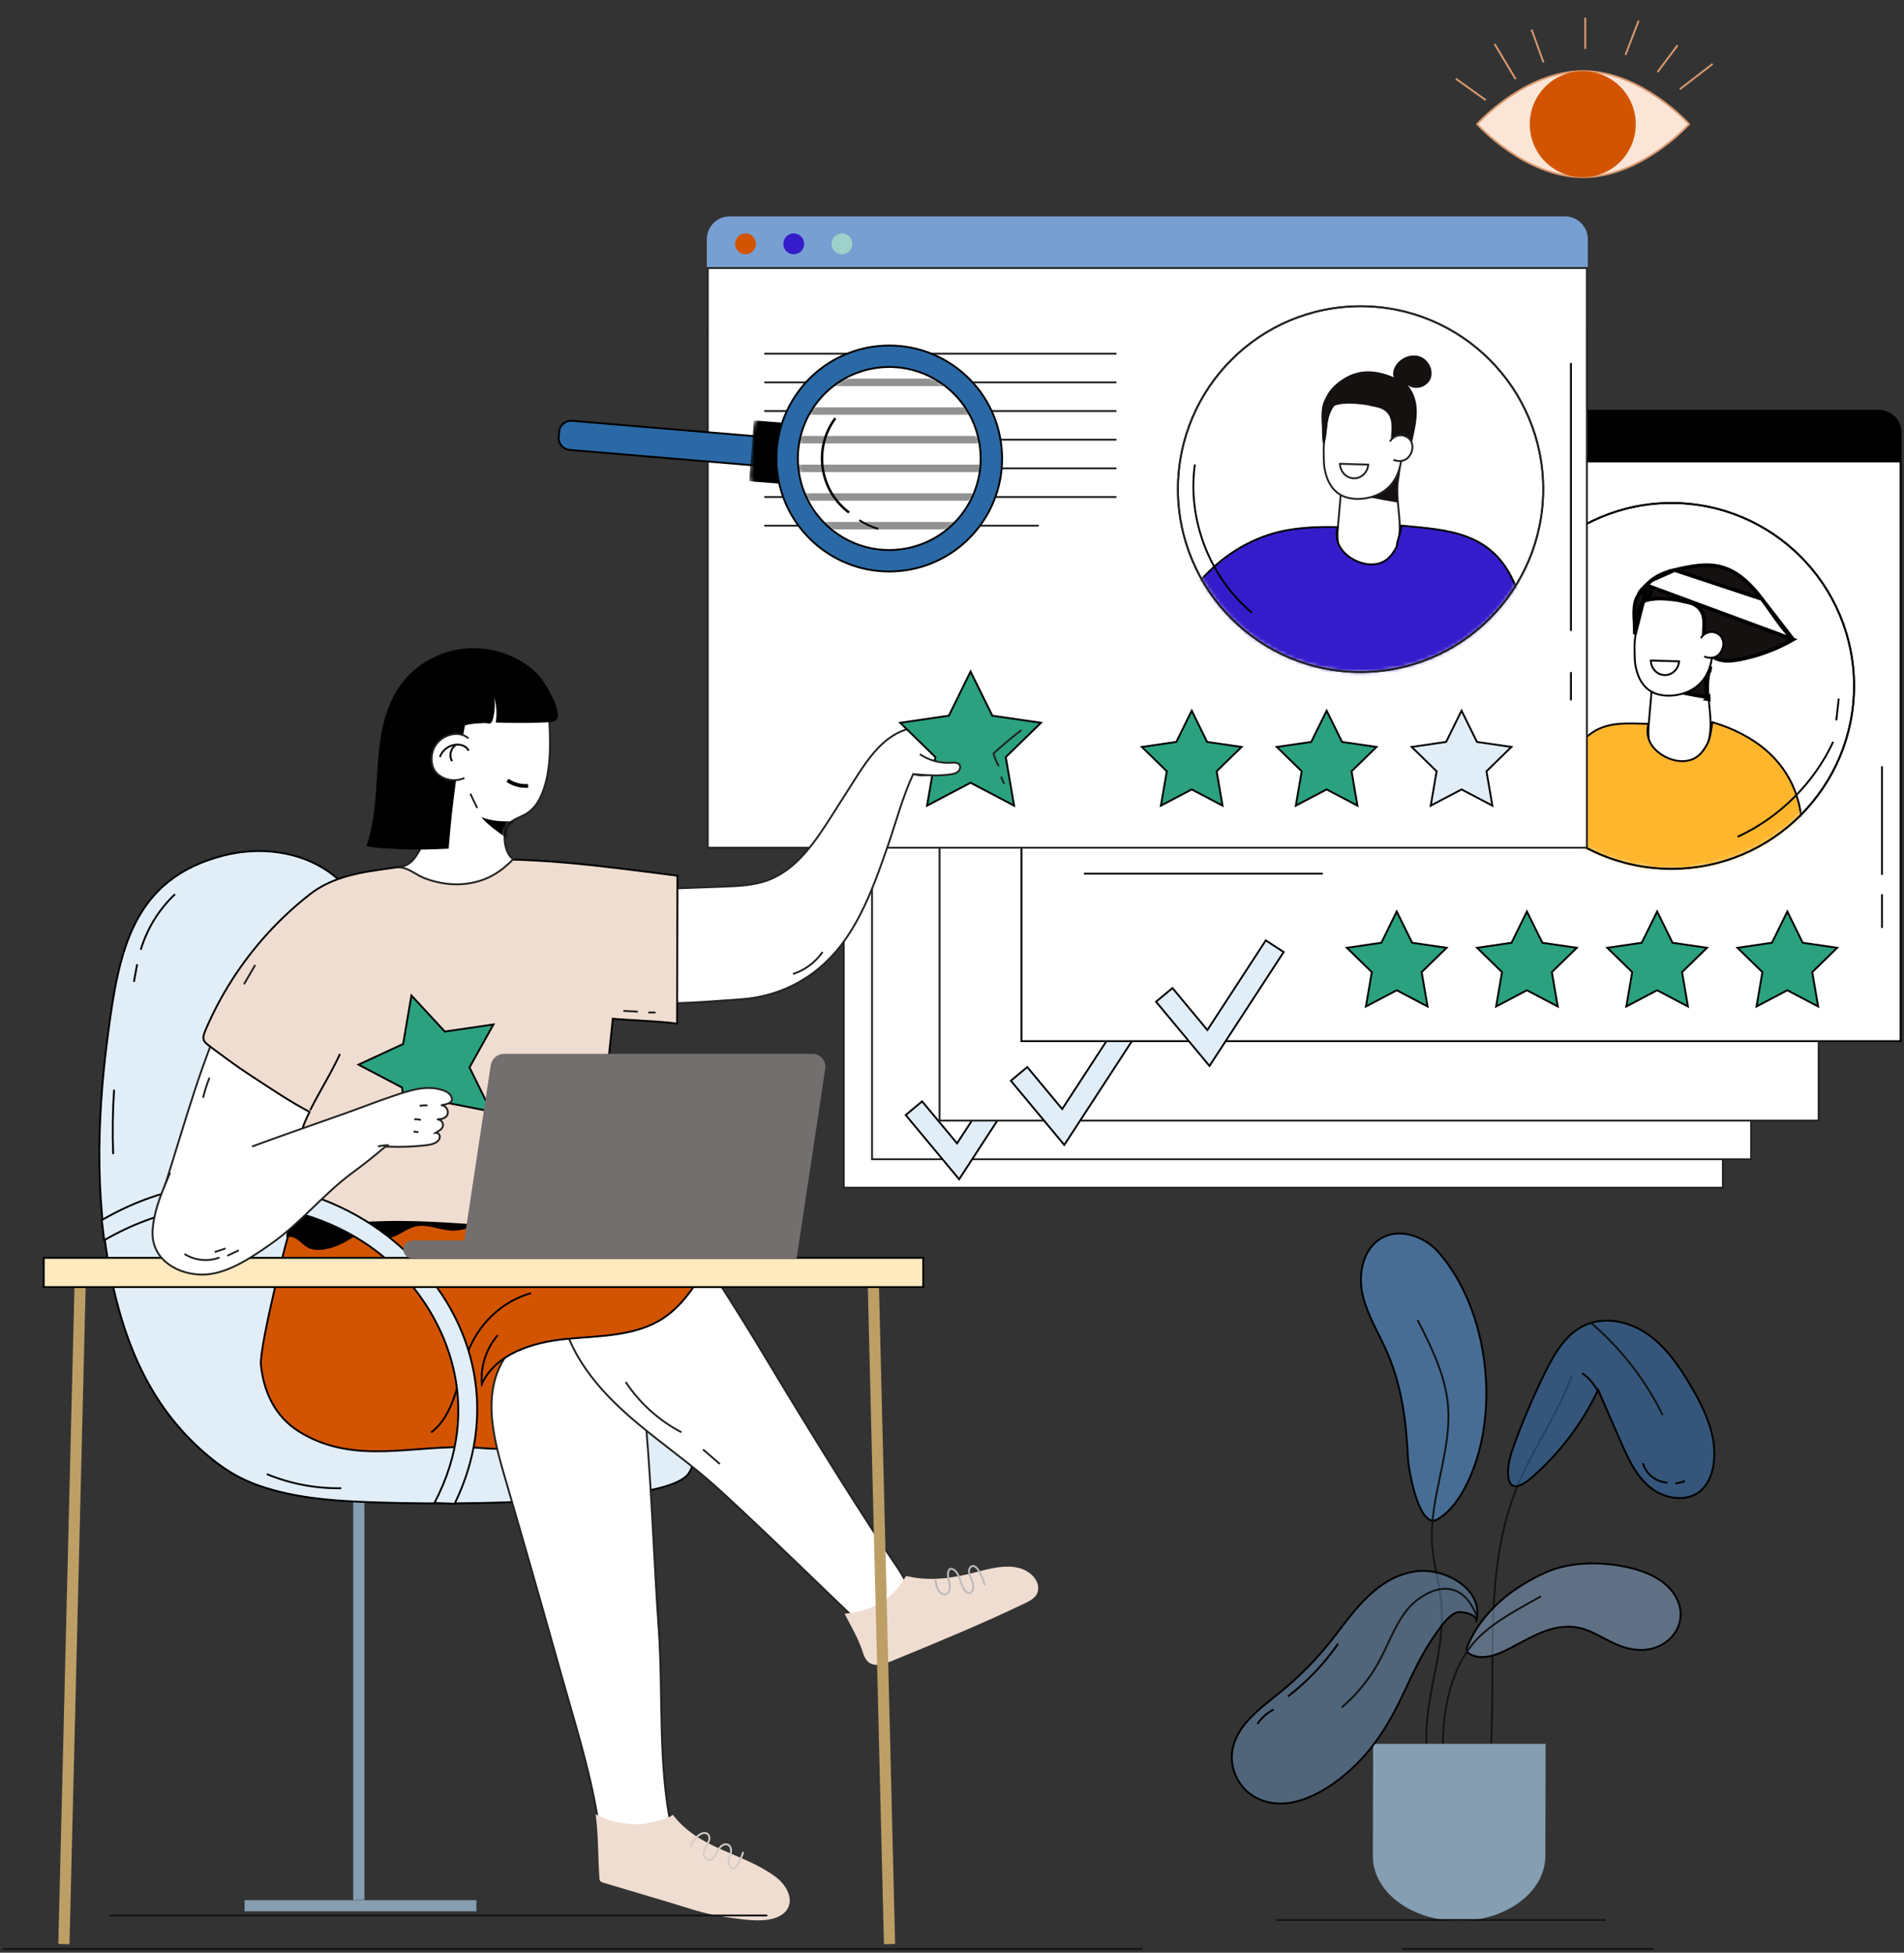 <svg width="511" height="524" viewBox="0 0 511 524" fill="none" xmlns="http://www.w3.org/2000/svg">
<rect x="0" y="0" width="511" height="524" fill="#333333" stroke="none"/>
<path d="M462.39 163.17H226.451V318.718H462.39V163.17Z" fill="white" stroke="#222221" stroke-width="0.5" stroke-miterlimit="10"/>
<path d="M469.976 155.53H234.037V311.077H469.976V155.53Z" fill="white" stroke="#222221" stroke-width="0.5" stroke-miterlimit="10"/>
<path d="M257.416 316.447L243.077 299.218L247.474 295.548L256.855 306.82L272.528 282.756L277.321 285.887L257.416 316.447Z" fill="#E2EEF7" stroke="black" stroke-width="0.5" stroke-miterlimit="10"/>
<path d="M488.095 145.163H252.156V300.71H488.095V145.163Z" fill="white" stroke="#222221" stroke-width="0.5" stroke-miterlimit="10"/>
<path d="M285.636 307.241L271.297 290.012L275.696 286.342L285.075 297.613L300.749 273.549L305.543 276.68L285.636 307.241Z" fill="#E2EEF7" stroke="black" stroke-width="0.5" stroke-miterlimit="10"/>
<path d="M504.24 144.582H279.992C276.764 144.582 274.147 141.962 274.147 138.73V116.085C274.147 112.853 276.764 110.233 279.992 110.233H504.24C507.468 110.233 510.086 112.853 510.086 116.085V138.73C510.086 141.962 507.468 144.582 504.24 144.582Z" fill="black" stroke="black" stroke-width="0.5" stroke-miterlimit="10"/>
<path d="M510.086 123.839H274.147V279.387H510.086V123.839Z" fill="white" stroke="black" stroke-width="0.5" stroke-miterlimit="10"/>
<path d="M448.581 233.139C475.652 233.139 497.598 211.165 497.598 184.059C497.598 156.953 475.652 134.979 448.581 134.979C421.509 134.979 399.564 156.953 399.564 184.059C399.564 211.165 421.509 233.139 448.581 233.139Z" fill="white" stroke="black" stroke-width="0.5" stroke-miterlimit="10"/>
<mask id="mask0_25_2444" style="mask-type:luminance" maskUnits="userSpaceOnUse" x="399" y="134" width="99" height="100">
<path d="M497.098 184.059C497.098 210.89 475.376 232.639 448.581 232.639C421.786 232.639 400.064 210.89 400.064 184.059C400.064 157.229 421.786 135.479 448.581 135.479C475.376 135.479 497.098 157.229 497.098 184.059Z" fill="white" stroke="white"/>
</mask>
<g mask="url(#mask0_25_2444)">
<path d="M458.804 180.509C458.755 180.852 458.702 181.196 458.646 181.538C457.784 186.843 459.829 192.383 458.774 197.871C458.027 201.759 454.717 209.492 449.949 209.998C448.735 210.127 447.518 208.515 446.849 207.694C444.637 204.975 442.859 201.773 442.478 198.287C442.295 196.6 442.441 194.897 442.587 193.206C442.798 190.774 443.008 188.342 443.219 185.911C443.318 184.769 443.418 183.624 443.655 182.503C444.085 180.481 444.981 178.541 446.353 176.995C449.188 173.802 453.326 173.546 457.332 173.471C457.785 173.462 458.266 173.473 458.647 173.719C459.381 174.191 459.386 175.245 459.305 176.115C459.17 177.591 459.013 179.056 458.804 180.509Z" fill="white" stroke="black" stroke-width="0.5" stroke-miterlimit="10"/>
<path d="M449.603 185.384L449.603 185.384C450.835 185.755 453.09 186.199 455.062 186.552C456.043 186.728 456.945 186.88 457.602 186.988C457.773 187.016 457.927 187.041 458.061 187.063C458.053 186.929 458.045 186.788 458.037 186.643C457.961 185.345 457.862 183.651 457.953 182.619C457.971 182.421 458.129 181.296 458.281 180.322M449.603 185.384L458.775 180.399M449.603 185.384C448.027 184.91 446.469 184.376 444.923 183.805L444.931 183.744L444.947 183.617L444.952 183.58L444.954 183.563L444.955 183.551L444.956 183.538C444.956 183.537 444.956 183.536 444.956 183.535M449.603 185.384L444.956 183.535M458.281 180.322L458.775 180.399M458.281 180.322C458.281 180.322 458.281 180.322 458.281 180.322L458.775 180.399M458.281 180.322C458.347 179.901 458.413 179.499 458.469 179.201C458.472 179.188 458.474 179.174 458.477 179.16M458.775 180.399C458.839 179.988 458.904 179.599 458.957 179.311C458.955 179.31 458.953 179.31 458.95 179.309M458.477 179.16C458.636 179.219 458.796 179.268 458.95 179.309M458.477 179.16C458.502 179.03 458.525 178.916 458.547 178.829C458.558 178.784 458.572 178.73 458.59 178.681C458.591 178.679 458.593 178.675 458.594 178.671L445.826 180.956C446.161 180.215 446.569 179.514 447.061 178.88L447.061 178.88C447.88 177.825 448.934 176.967 450.154 176.482L450.154 176.482C452.239 175.652 454.687 176.011 456.336 177.523L456.337 177.524C456.446 177.624 456.542 177.741 456.665 177.893L456.672 177.901C456.785 178.041 456.926 178.214 457.096 178.367L457.096 178.367C457.495 178.723 457.989 178.983 458.477 179.16ZM458.95 179.309L458.975 179.217C458.975 179.215 458.976 179.214 458.976 179.212C458.979 179.199 458.981 179.186 458.983 179.174L458.947 179.308C458.948 179.308 458.949 179.309 458.95 179.309ZM444.956 183.535C445.005 182.769 445.427 181.838 445.801 181.011C445.809 180.993 445.818 180.974 445.826 180.956L444.956 183.535ZM458.593 187.654C458.586 187.499 458.577 187.327 458.567 187.144L458.088 187.574C458.408 187.625 458.593 187.654 458.593 187.654Z" fill="#161111" stroke="black"/>
<path d="M443.358 159.455C444.867 159.6 446.365 159.865 447.833 160.247C449.147 160.588 450.24 161.259 451.585 161.558C453.825 162.056 457.316 162.622 458.894 164.273C460.629 166.09 460.535 168.766 460.295 171.126C460.068 173.375 459.702 175.61 459.201 177.815C458.386 181.4 456.323 184.202 452.882 185.664C450.536 186.661 447.74 186.994 445.247 186.39C441.499 185.483 439.465 182.352 438.832 177.97C438.718 177.183 438.689 174.615 438.677 173.821C438.641 171.468 439.189 168.97 439.446 166.621C439.684 164.47 439.931 162.276 440.824 160.304C440.941 160.047 441.075 159.785 441.3 159.614C441.645 159.351 442.119 159.359 442.551 159.389C442.819 159.407 443.088 159.429 443.358 159.455Z" fill="white" stroke="black" stroke-width="0.5" stroke-miterlimit="10"/>
<path d="M443.268 155.722L443.268 155.722C442.777 156.106 442.3 156.54 441.831 157.033L443.268 155.722ZM443.268 155.722C445.041 154.33 447.022 153.546 449.438 152.977L443.268 155.722ZM472.852 160.727L472.852 160.726C469.991 156.928 466.498 153.422 462.056 152.195C458.009 151.079 453.682 151.978 449.438 152.977L472.852 160.727ZM472.852 160.727C473.684 161.831 474.467 162.949 475.256 164.075C475.837 164.903 476.42 165.736 477.028 166.57C478.315 168.337 479.678 170.063 481.255 171.61M472.852 160.727L481.255 171.61M481.255 171.61C476.867 174.145 472.058 175.949 467.085 176.922L467.085 176.922C465.011 177.328 462.923 177.557 461.053 176.91L461.053 176.91C458.428 176.001 457.078 172.945 457.258 170.139L457.258 170.139C457.27 169.948 457.284 169.752 457.298 169.552C457.378 168.429 457.466 167.182 457.297 166.028C457.094 164.636 456.51 163.312 455.076 162.403L455.076 162.403C453.625 161.482 451.882 161.234 450.323 161.016L450.323 161.016C448.375 160.745 446.253 160.5 444.229 160.652C442.574 160.775 440.957 161.166 439.542 162.041C439.56 161.819 439.579 161.579 439.601 161.333C439.642 160.873 439.69 160.404 439.743 160.017C439.77 159.823 439.797 159.656 439.825 159.523C439.838 159.457 439.851 159.404 439.863 159.363C439.869 159.342 439.874 159.327 439.878 159.315C439.882 159.304 439.885 159.299 439.885 159.298L439.885 159.298L439.885 159.298C440.102 158.836 440.38 158.484 440.708 158.142C440.868 157.976 441.036 157.814 441.217 157.64L441.24 157.619C441.428 157.438 441.629 157.246 441.831 157.033L481.255 171.61Z" fill="#161111" stroke="black"/>
<path d="M438.777 170.172C438.843 169.861 438.895 169.522 438.937 169.163C438.989 168.73 439.025 168.292 439.061 167.862C439.068 167.77 439.076 167.679 439.083 167.588C439.126 167.079 439.173 166.581 439.251 166.157L439.251 166.157C439.602 164.237 440.253 162.174 441.751 160.726L441.752 160.726C441.864 160.618 442.004 160.492 442.134 160.376C442.223 160.297 442.307 160.222 442.374 160.16C442.565 159.981 442.725 159.813 442.848 159.63C443.099 159.256 443.114 158.853 442.965 158.644L442.965 158.644C442.88 158.525 442.736 158.438 442.513 158.4C442.287 158.361 442.018 158.38 441.761 158.443L438.777 170.172ZM438.777 170.172C438.759 169.869 438.749 169.555 438.744 169.237C438.74 169.014 438.738 168.788 438.736 168.56C438.731 168.024 438.726 167.484 438.696 166.99L438.696 166.99C438.599 165.393 438.484 163.442 438.859 161.775C439.228 160.131 440.044 158.865 441.761 158.443L438.777 170.172Z" fill="#161111" stroke="black"/>
<path d="M457.386 176.17C458.261 176.549 459.278 176.638 460.179 176.322C462.228 175.6 463.235 172.596 461.895 170.853C461.245 170.005 460.146 169.529 459.081 169.617C458.017 169.704 457.017 170.347 456.48 171.272" fill="white"/>
<path d="M457.386 176.17C458.261 176.549 459.278 176.638 460.179 176.322C462.228 175.6 463.235 172.596 461.895 170.853C461.245 170.005 460.146 169.529 459.081 169.617C458.017 169.704 457.017 170.347 456.48 171.272" stroke="black" stroke-width="0.5" stroke-miterlimit="10"/>
<path d="M443.054 177.257C443.107 179.37 444.706 181.096 446.738 181.155C448.772 181.214 450.466 179.583 450.641 177.476L443.054 177.257Z" fill="white" stroke="black" stroke-width="0.5" stroke-miterlimit="10"/>
<path d="M470.673 242.684C474.99 240.177 478.797 236.837 481.099 232.454C483.786 227.338 484.157 221.187 482.769 215.577C479.876 203.89 470.542 197.032 459.576 193.801C459.3 195.376 459.041 198.04 458.309 199.441C456.79 202.352 454.986 204.167 451.665 204.258C448.432 204.347 444.555 202.321 442.965 199.415C442.112 197.855 441.92 195.945 442.447 194.246C437.271 194.146 431.726 193.57 427.341 196.588C423.633 199.14 420.544 202.552 418.235 206.41C413.81 213.803 412.191 223.007 414.601 231.357C415.528 234.57 416.991 237.661 419.136 240.227C423.965 246 431.717 248.518 439.206 249.218C448.167 250.055 457.327 248.654 465.63 245.177C467.347 244.456 469.046 243.629 470.673 242.684Z" fill="#FFB62D" stroke="black" stroke-width="0.5" stroke-miterlimit="10"/>
</g>
<path d="M448.581 233.139C475.652 233.139 497.598 211.165 497.598 184.059C497.598 156.953 475.652 134.979 448.581 134.979C421.509 134.979 399.564 156.953 399.564 184.059C399.564 211.165 421.509 233.139 448.581 233.139Z" stroke="black" stroke-width="0.5" stroke-miterlimit="10"/>
<path d="M479.69 244.603L483.825 252.993L493.072 254.339L486.381 260.869L487.96 270.091L479.69 265.736L471.419 270.091L472.999 260.869L466.307 254.339L475.554 252.993L479.69 244.603Z" fill="#2BA17F" stroke="black" stroke-width="0.5" stroke-miterlimit="10"/>
<path d="M444.747 244.603L448.882 252.993L458.129 254.339L451.438 260.869L453.017 270.091L444.747 265.736L436.476 270.091L438.055 260.869L431.364 254.339L440.611 252.993L444.747 244.603Z" fill="#2BA17F" stroke="black" stroke-width="0.5" stroke-miterlimit="10"/>
<path d="M409.803 244.603L413.939 252.993L423.186 254.339L416.495 260.869L418.074 270.091L409.803 265.736L401.533 270.091L403.112 260.869L396.421 254.339L405.668 252.993L409.803 244.603Z" fill="#2BA17F" stroke="black" stroke-width="0.5" stroke-miterlimit="10"/>
<path d="M374.86 244.603L378.996 252.993L388.243 254.339L381.551 260.869L383.131 270.091L374.86 265.736L366.589 270.091L368.169 260.869L361.477 254.339L370.725 252.993L374.86 244.603Z" fill="#2BA17F" stroke="black" stroke-width="0.5" stroke-miterlimit="10"/>
<path d="M290.899 168.082H379.228" stroke="black" stroke-width="0.5" stroke-miterlimit="10"/>
<path d="M290.899 184.671H379.228" stroke="black" stroke-width="0.5" stroke-miterlimit="10"/>
<path d="M290.899 201.261H379.228" stroke="black" stroke-width="0.5" stroke-miterlimit="10"/>
<path d="M290.899 217.851H379.228" stroke="black" stroke-width="0.5" stroke-miterlimit="10"/>
<path d="M290.899 234.44H355.043" stroke="black" stroke-width="0.5" stroke-miterlimit="10"/>
<path d="M420.045 92.677H195.797C192.569 92.677 189.952 90.056 189.952 86.824V64.18C189.952 60.947 192.569 58.327 195.797 58.327H420.045C423.273 58.327 425.891 60.947 425.891 64.18V86.824C425.891 90.056 423.273 92.677 420.045 92.677Z" fill="#779FD2" stroke="#779FD2" stroke-width="0.5" stroke-miterlimit="10"/>
<path d="M425.891 71.933H189.952V227.48H425.891V71.933Z" fill="white" stroke="#222221" stroke-width="0.5" stroke-miterlimit="10"/>
<path d="M202.879 65.433C202.879 66.979 201.627 68.234 200.082 68.234C198.537 68.234 197.285 66.98 197.285 65.433C197.285 63.887 198.537 62.632 200.082 62.632C201.627 62.632 202.879 63.886 202.879 65.433Z" fill="#D35400"/>
<path d="M215.821 65.433C215.821 66.979 214.57 68.234 213.024 68.234C211.479 68.234 210.227 66.98 210.227 65.433C210.227 63.887 211.479 62.632 213.024 62.632C214.57 62.632 215.821 63.886 215.821 65.433Z" fill="#351CCB"/>
<path d="M228.764 65.433C228.764 66.979 227.512 68.234 225.967 68.234C224.423 68.234 223.17 66.98 223.17 65.433C223.17 63.887 224.421 62.632 225.967 62.632C227.511 62.632 228.764 63.886 228.764 65.433Z" fill="#9DD1C9"/>
<path d="M424.883 47.537C409.171 47.537 396.435 33.313 396.435 33.313C396.435 33.313 409.171 19.09 424.883 19.09C440.595 19.09 453.331 33.313 453.331 33.313C453.331 33.313 440.595 47.537 424.883 47.537Z" fill="#FAE5D7" stroke="#D8986E" stroke-width="0.5" stroke-miterlimit="10"/>
<path d="M424.783 47.573C416.928 47.573 410.559 41.196 410.559 33.331C410.559 25.465 416.928 19.088 424.783 19.088C432.639 19.088 439.007 25.465 439.007 33.331C439.007 41.196 432.639 47.573 424.783 47.573Z" fill="#D35400"/>
<path d="M401.102 11.767L406.771 21.239" stroke="#D8986E" stroke-width="0.5" stroke-miterlimit="10"/>
<path d="M411.053 7.936L414.252 16.744" stroke="#D8986E" stroke-width="0.5" stroke-miterlimit="10"/>
<path d="M425.448 4.732V13.141" stroke="#D8986E" stroke-width="0.5" stroke-miterlimit="10"/>
<path d="M439.791 5.534L436.245 14.743" stroke="#D8986E" stroke-width="0.5" stroke-miterlimit="10"/>
<path d="M450.241 12.14L444.841 19.347" stroke="#D8986E" stroke-width="0.5" stroke-miterlimit="10"/>
<path d="M390.721 21.134L398.767 26.866" stroke="#D8986E" stroke-width="0.5" stroke-miterlimit="10"/>
<path d="M450.84 23.952L459.638 17.145" stroke="#D8986E" stroke-width="0.5" stroke-miterlimit="10"/>
<path d="M104.742 265.275H105.937C105.937 270.969 110.546 275.584 116.232 275.584V276.78C110.545 276.78 105.937 281.396 105.937 287.09H104.742C104.742 281.396 100.132 276.78 94.446 276.78V275.584C100.132 275.583 104.742 270.967 104.742 265.275Z" fill="#F0DDD1"/>
<path d="M88.068 286.389H88.26C88.26 291.12 92.09 294.954 96.813 294.954V295.145C92.088 295.145 88.26 298.98 88.26 303.71H88.068C88.068 298.979 84.238 295.145 79.515 295.145V294.954C84.238 294.955 88.068 291.12 88.068 286.389Z" fill="#351CCB"/>
<path d="M130.411 367.106H131.605C131.605 372.8 136.215 377.414 141.901 377.414V378.61C136.215 378.61 131.605 383.226 131.605 388.92H130.411C130.411 383.226 125.801 378.61 120.114 378.61V377.414C125.801 377.415 130.411 372.8 130.411 367.106Z" fill="#F0DDD1"/>
<path d="M96.296 398.333V509.855" stroke="#859EB1" stroke-width="3" stroke-miterlimit="10"/>
<path d="M65.635 511.401H127.855" stroke="#859EB1" stroke-width="3" stroke-miterlimit="10"/>
<path d="M30.988 347.883C34.997 364.255 42.136 379.282 55.98 390.79C61.759 395.593 66.636 398.053 73.753 399.973C82.353 402.294 91.291 402.84 100.156 403.134C113.087 403.563 126.033 403.529 138.962 403.033C146.972 402.725 180.16 402.012 184.776 395.449C192.806 384.03 160.604 369.556 149.288 365.445C128.553 357.91 105.398 356.201 99.285 331.536C95.189 315.01 100.24 297.802 102.362 280.908C104.486 264.014 102.404 244.283 88.662 234.252C80.555 228.336 69.621 227.095 59.906 229.605C35.485 235.916 31.907 255.303 28.96 277.671C25.861 301.181 25.324 324.753 30.988 347.883Z" fill="#E2EEF7" stroke="black" stroke-width="0.5" stroke-miterlimit="10"/>
<path d="M167.592 359.399C170.019 354.418 173.17 350.352 178.407 346.982C179.602 346.213 196.417 339.017 195.029 337.259C191.288 332.522 181.735 332.054 176.026 331.406C157.241 329.276 138.347 328.113 119.443 327.918C111.438 327.835 104.46 327.565 97.037 330.321C90.462 332.761 84.172 335.165 77.929 329.997C77.51 329.649 69.528 361.509 70.025 366.281C70.792 373.642 73.885 380.194 80.299 384.179C95.259 393.471 111.291 387.448 127.487 388.458C131.573 388.713 135.848 389.322 139.627 387.749C144.691 385.64 147.429 380.277 150.187 375.529C152.631 371.319 155.545 367.814 160.109 365.939C164.382 364.185 165.285 364.138 167.592 359.399Z" fill="#D35400" stroke="black" stroke-width="0.5" stroke-miterlimit="10"/>
<path d="M163.717 494.844C166.201 496.661 170.809 498.427 173.345 499.029C177.007 499.897 181.293 499.619 183.19 495.849C184.228 493.785 180.73 492.953 180.245 490.694C176.516 473.325 178.04 454.75 176.793 437.132C175.539 419.412 174.953 401.134 173.463 383.435C172.886 376.572 170.849 357.851 167.95 351.606C165.811 347.001 163.789 355.069 158.628 354.202C151.784 353.052 144.464 355.2 139.323 359.867C128.639 369.566 131.656 383.238 135.2 395.404C140.462 413.461 145.632 431.546 150.71 449.656C154.263 462.332 158.289 474.84 160.391 487.805C160.753 490.044 161.191 492.435 162.78 494.053C163.04 494.314 163.356 494.581 163.717 494.844Z" fill="white" stroke="#222221" stroke-width="0.5" stroke-miterlimit="10"/>
<path d="M238.853 417.677C226.962 399.861 213.487 377.729 202.462 359.382C200.158 355.549 192.094 342.682 188.845 337.948C179.764 349.167 166.133 355.791 151.808 356.951C152.035 357.556 152.27 358.161 152.516 358.769C155.899 367.126 162.072 374.067 168.839 380.017C175.606 385.967 183.06 391.093 189.889 396.971C198.991 404.807 224.809 430.038 229.218 434.179C229.789 434.716 230.368 435.24 230.954 435.728C234.242 438.466 237.813 440.105 242.043 436.63C248.732 431.135 242.342 422.904 238.853 417.677Z" fill="white" stroke="#222221" stroke-width="0.5" stroke-miterlimit="10"/>
<path d="M210.764 506.402C210.071 505.329 209.134 504.362 208.127 503.618C199.219 497.042 187.689 496.354 180.525 486.915C180.896 487.404 174.206 489.828 169.931 489.501C166.349 489.226 162.916 488.731 159.862 486.805C160.608 492.438 160.488 498.292 160.873 503.972C160.891 504.256 160.918 504.559 161.096 504.784C161.282 505.018 161.591 505.116 161.881 505.203C167.64 506.918 173.399 508.633 179.157 510.349C184.341 511.892 189.261 513.707 194.686 514.419C198.317 514.896 202.05 515.621 205.721 515.193C207.957 514.933 210.337 514.06 211.407 512.124C212.413 510.301 211.93 508.205 210.764 506.402Z" fill="#F0DDD1"/>
<path d="M130.138 325.712C130.083 326.018 129.955 326.347 129.739 326.704C128.181 329.282 123.73 330.397 120.98 330.217C117.771 330.007 114.594 328.391 111.467 329.14C108.721 329.798 106.501 332.204 103.679 332.297C101.487 332.37 99.408 330.997 97.224 331.209C95.468 331.379 93.992 332.535 92.448 333.39C90.079 334.704 86.234 335.957 83.501 335.173C81.004 334.456 79.9 331.315 76.801 331.962C77.145 329.735 77.427 327.364 78.212 325.247C78.678 323.991 79.269 321.463 80.289 320.646C81.099 319.997 83.56 320.943 84.757 320.783C90.046 320.077 95.338 319.371 100.653 318.91C104.6 318.569 108.585 318.362 112.516 318.852C116.556 319.353 120.467 320.579 124.352 321.799C126.489 322.47 130.571 323.326 130.138 325.712Z" fill="black"/>
<path d="M245.129 207.638C247.396 208.625 250.553 207.776 252.696 206.676C254.978 205.505 256.786 202.991 256.296 200.471C255.984 198.861 254.802 197.532 253.429 196.638C249.137 193.841 243.209 194.912 239.006 197.841C234.804 200.771 231.943 205.211 229.191 209.534C227.178 212.696 225.166 215.859 223.153 219.019C218.705 226.008 213.713 233.446 205.931 236.266C202.301 237.582 198.373 237.755 194.516 237.915C180.546 238.493 166.583 238.554 152.827 240.882C149.952 241.368 146.925 242.091 144.883 244.177C142.339 246.776 142.005 251.003 143.362 254.38C144.718 257.756 147.486 260.382 150.491 262.427C164.021 271.632 182.975 269.19 198.543 268.184C210.355 267.421 220.325 261.632 227.076 251.808C232.198 244.356 235.235 235.7 238.216 227.159C240.415 220.854 242.181 214.039 244.967 207.986C245.02 207.871 245.074 207.754 245.129 207.638Z" fill="white" stroke="#222221" stroke-width="0.5" stroke-miterlimit="10"/>
<path d="M277.345 423.069C273.441 418.85 266.885 420.592 262.074 421.854C256.063 423.432 249.74 424.45 243.555 422.974C243.428 422.944 243.286 422.914 243.171 422.976C243.092 423.02 243.039 423.1 242.99 423.178C241.856 424.984 241.015 426.242 239.83 427.288C238.933 428.291 237.905 429.193 236.704 429.933C233.676 431.796 230.195 432.669 226.675 433.05C228.476 436.505 230.539 440.011 231.67 443.681C232.828 447.439 235.621 447.247 239.116 445.812C251.199 440.851 263.29 435.888 275.065 430.235C276.359 429.614 277.743 428.892 278.348 427.59C279.04 426.102 278.456 424.27 277.345 423.069Z" fill="#F0DDD1"/>
<path d="M44.607 317.048C39.109 331.725 49.134 342.263 64.18 337.354C90.261 327.884 103.971 228.929 61.209 269.714C54.203 284.233 49.664 301.209 44.607 317.048Z" fill="white" stroke="#222221" stroke-width="0.5" stroke-miterlimit="10"/>
<path d="M121.221 231.044C114.515 231.565 107.855 232.531 101.202 233.494C94.864 234.414 88.437 235.895 83.302 239.88C75.06 246.277 67.938 254.11 62.307 262.897C59.492 267.291 57.054 271.924 55.027 276.735C53.967 279.248 54.887 279.663 56.887 281.213C58.1 282.154 59.37 283.014 60.597 283.936C63.062 285.79 65.618 287.518 68.198 289.204C73.141 292.435 77.882 295.628 83.089 298.391C82.575 299.374 82.107 300.396 81.68 301.45C79.024 307.985 79.1 319.16 77.79 326.121C83.705 325.532 89.982 328.743 95.909 328.282C117.877 326.569 136.074 330.999 158.031 329.146C158.228 327.98 160.678 314.156 160.886 313.028C162.142 306.228 162.915 299.186 162.915 292.263C162.915 285.883 163.895 279.781 164.457 273.37C166.12 273.622 181.707 274.255 181.713 274.836C181.747 261.556 181.78 248.276 181.814 234.995C161.692 232.451 141.448 229.469 121.221 231.044Z" fill="#F0DDD1" stroke="black" stroke-width="0.5" stroke-miterlimit="10"/>
<path d="M136.241 221.514C134.904 223.465 135.349 226.941 136.333 228.921C136.65 229.558 137.146 230.177 137.733 230.561C135.85 232.509 133.73 234.219 131.271 235.396C128.222 236.855 124.709 237.467 121.341 237.273C118.724 237.123 116.13 236.536 113.698 235.559C111.447 234.655 109.268 232.557 106.735 232.773C107.603 232.605 108.484 232.432 109.27 232.027C110.824 231.225 111.787 229.637 112.651 228.114C114.074 225.608 114.13 222.652 113.858 219.836C112.979 210.744 109.399 200.472 113.231 191.613C117.006 182.885 124.732 178.328 134.38 179.986C141.397 181.192 147.123 187 147.471 194.197C147.777 200.538 147.838 207.952 145.095 213.821C144.218 215.697 142.9 217.427 141.101 218.453C139.51 219.362 137.327 219.929 136.241 221.514Z" fill="white" stroke="#222221" stroke-width="0.5" stroke-miterlimit="10"/>
<path d="M144.852 181.518C143.798 180.28 142.546 179.223 141.207 178.303C136.32 174.942 130.203 173.417 124.312 174.091C117.116 174.916 110.551 178.907 106.672 185.022C102.638 191.381 101.752 199.192 101.276 206.71C100.842 213.563 100.605 220.588 98.342 227.03C101.289 227.687 104.497 227.685 107.376 227.862C111.712 228.127 116.066 227.932 120.412 227.737C121.284 216.694 122.718 205.694 124.757 194.807C124.86 194.254 130.115 193.946 130.633 194.075C130.902 194.141 131.182 194.231 131.45 194.164C131.927 194.044 132.148 193.504 132.277 193.029C132.788 191.13 132.919 189.129 132.662 187.179C133.265 189.352 133.398 191.656 133.045 193.884C136.076 194.002 139.111 194.036 142.144 193.985C143.768 193.957 145.392 193.906 147.013 193.831C147.704 193.8 148.423 193.755 149.022 193.413C151.653 191.92 146.263 183.171 144.852 181.518Z" fill="black"/>
<path d="M125.714 198.118C122.856 195.672 118.203 197.396 116.614 200.468C115.858 201.929 115.611 203.693 116.051 205.411C116.934 208.864 121.611 210.278 124.627 208.75" fill="white"/>
<path d="M125.714 198.118C122.856 195.672 118.203 197.396 116.614 200.468C115.858 201.929 115.611 203.693 116.051 205.411C116.934 208.864 121.611 210.278 124.627 208.75" stroke="#222221" stroke-width="0.5" stroke-miterlimit="10"/>
<path d="M83.243 297.926C86.083 292.296 88.552 288.606 91.25 282.834" stroke="black" stroke-width="0.5" stroke-miterlimit="10"/>
<path d="M141.747 210.893C139.8 211.038 137.81 210.504 136.196 209.404" stroke="black" stroke-miterlimit="10"/>
<mask id="mask1_25_2444" style="mask-type:luminance" maskUnits="userSpaceOnUse" x="109" y="178" width="39" height="57">
<path d="M118.169 185.076C101.675 198.632 122.966 223.21 109.046 233.436C118.304 235.117 128.018 234.192 136.793 230.794C136.418 230.939 135.599 225.026 135.568 224.63C135.234 220.498 138.199 220.109 141.099 218.455C142.898 217.43 144.216 215.7 145.095 213.823C147.838 207.954 147.777 200.541 147.471 194.2C147.227 189.154 145.725 184.49 141.404 181.49C138.856 179.72 136.673 180.16 133.862 179.39C130.796 178.55 128.803 178.841 125.842 180.137C123.054 181.357 120.514 183.149 118.169 185.076Z" fill="white"/>
</mask>
<g mask="url(#mask1_25_2444)">
<path d="M137.984 220.666C137.999 220.565 138.004 220.457 138.021 220.359C135.065 220.543 131.846 220.358 129.2 219.271C130.656 221.243 134.553 223.942 137.51 225.93C137.44 225.279 137.182 222.382 137.984 220.666Z" fill="black"/>
</g>
<path d="M142.541 347.013C134.557 349.2 128.075 355.64 125.348 363.402C122.963 370.189 121.921 379.805 115.716 384.379" fill="#D35400"/>
<path d="M142.541 347.013C134.557 349.2 128.075 355.64 125.348 363.402C122.963 370.189 121.921 379.805 115.716 384.379" stroke="black" stroke-width="0.5" stroke-miterlimit="10"/>
<path d="M118.071 203.15C118.785 200.952 121.239 199.475 123.512 199.874C124.451 200.039 125.405 200.561 125.739 201.455" stroke="black" stroke-width="0.5" stroke-miterlimit="10"/>
<path d="M122.266 199.99C120.905 200.861 120.465 202.897 121.344 204.253" stroke="black" stroke-width="0.5" stroke-miterlimit="10"/>
<path d="M116.63 403.243C118.38 403.513 120.244 403.376 122.007 403.548C133.313 380.376 128.629 355.175 109.588 336.53C91.09 318.419 58.747 309.177 27.316 327.416L27.963 332.816C57.126 315.895 88.949 323.318 106.094 340.106C120.119 353.839 130.106 377.548 116.63 403.243Z" fill="#E2EEF7" stroke="black" stroke-width="0.5" stroke-miterlimit="10"/>
<path d="M190.728 337.757C187.332 343.764 183.723 350.002 177.948 353.77C170.442 358.668 160.873 358.441 151.957 359.308C143.041 360.175 133.07 363.213 129.329 371.362C128.923 366.668 130.503 361.832 133.601 358.286" fill="#D35400"/>
<path d="M190.728 337.757C187.332 343.764 183.723 350.002 177.948 353.77C170.442 358.668 160.873 358.441 151.957 359.308C143.041 360.175 133.07 363.213 129.329 371.362C128.923 366.668 130.503 361.832 133.601 358.286" stroke="black" stroke-width="0.5" stroke-miterlimit="10"/>
<path d="M110.414 267.13L119.382 276.816L132.437 274.911L126.007 286.444L131.85 298.287L118.908 295.728L109.466 304.953L107.897 291.838L96.217 285.696L108.19 280.149L110.414 267.13Z" fill="#2BA17F" stroke="black" stroke-width="0.5" stroke-miterlimit="10"/>
<path d="M21.532 343.452L17.152 521.689" stroke="#BD9F66" stroke-width="3" stroke-miterlimit="10"/>
<path d="M260.485 180.209L266.324 192.054L279.379 193.954L269.932 203.174L272.163 216.193L260.485 210.046L248.808 216.193L251.039 203.174L241.592 193.954L254.647 192.054L260.485 180.209Z" fill="#2BA17F" stroke="black" stroke-width="0.5" stroke-miterlimit="10"/>
<path d="M319.837 190.705L323.972 199.096L333.219 200.441L326.528 206.971L328.107 216.193L319.837 211.84L311.566 216.193L313.145 206.971L306.454 200.441L315.701 199.096L319.837 190.705Z" fill="#2BA17F" stroke="black" stroke-width="0.5" stroke-miterlimit="10"/>
<path d="M356.046 190.705L360.181 199.096L369.428 200.441L362.737 206.971L364.316 216.193L356.046 211.84L347.774 216.193L349.355 206.971L342.664 200.441L351.911 199.096L356.046 190.705Z" fill="#2BA17F" stroke="black" stroke-width="0.5" stroke-miterlimit="10"/>
<path d="M392.254 190.705L396.389 199.096L405.636 200.441L398.945 206.971L400.526 216.193L392.254 211.84L383.983 216.193L385.563 206.971L378.872 200.441L388.119 199.096L392.254 190.705Z" fill="#E2EEF7" stroke="black" stroke-width="0.5" stroke-miterlimit="10"/>
<path d="M234.358 343.452L238.737 521.689" stroke="#BD9F66" stroke-width="3" stroke-miterlimit="10"/>
<path d="M247.771 337.537H11.735V345.383H247.771V337.537Z" fill="#FFE9BF" stroke="black" stroke-width="0.5" stroke-miterlimit="10"/>
<path d="M211.073 337.668H110.621C109.301 337.668 108.229 336.596 108.229 335.273C108.229 333.951 109.3 332.879 110.621 332.879H211.073C212.393 332.879 213.464 333.951 213.464 335.273C213.465 336.596 212.395 337.668 211.073 337.668Z" fill="#736F6F"/>
<path d="M213.794 337.668H123.865L131.69 285.927C131.961 284.13 133.485 282.789 135.254 282.789H218.055C220.193 282.789 221.802 284.719 221.473 286.888L213.794 337.668Z" fill="#736F6F"/>
<path d="M244.909 207.714C248.335 208.014 251.8 208.312 255.198 207.786C255.884 207.679 256.597 207.524 257.122 207.069C257.645 206.613 257.894 205.769 257.484 205.209C257.027 204.583 256.101 204.635 255.329 204.685C252.361 204.876 249.335 204.057 246.868 202.393" fill="white"/>
<path d="M244.909 207.714C248.335 208.014 251.8 208.312 255.198 207.786C255.884 207.679 256.597 207.524 257.122 207.069C257.645 206.613 257.894 205.769 257.484 205.209C257.027 204.583 256.101 204.635 255.329 204.685C252.361 204.876 249.335 204.057 246.868 202.393" stroke="#222221" stroke-width="0.5" stroke-miterlimit="10"/>
<path d="M67.664 307.66C75.686 304.719 83.747 301.896 91.807 299.068C96.323 297.483 100.767 295.696 105.308 294.18C109.628 292.737 114.158 291.063 118.694 292.506C119.491 292.76 120.298 293.116 120.81 293.777C122.417 295.851 119.806 296.37 118.314 296.596C119.445 296.504 120.425 297.757 120.158 298.862C119.846 300.151 118.384 300.356 117.254 300.388C118.298 300.36 119.107 301.22 118.839 302.269C118.607 303.171 117.606 303.525 116.915 303.984C117.422 303.984 117.872 304.232 117.999 304.766C118.096 305.165 117.972 305.594 117.737 305.93C117.06 306.896 115.507 307.186 114.415 307.314C110.964 307.72 107.479 307.848 104.008 307.695C103.819 307.686 103.625 307.679 103.449 307.743C103.287 307.802 103.153 307.915 103.022 308.027C100.296 310.348 97.485 312.57 94.598 314.689C86.817 320.399 80.824 328.11 72.861 333.691C67.938 337.14 61.72 341.443 55.601 341.979C49.5 342.512 42.136 339.369 41.062 332.612C40.756 330.686 41.034 328.716 41.408 326.802C42.248 322.517 43.996 318.7 45.655 314.68" fill="white"/>
<path d="M67.664 307.66C75.686 304.719 83.747 301.896 91.807 299.068C96.323 297.483 100.767 295.696 105.308 294.18C109.628 292.737 114.158 291.063 118.694 292.506C119.491 292.76 120.298 293.116 120.81 293.777C122.417 295.851 119.806 296.37 118.314 296.596C119.445 296.504 120.425 297.757 120.158 298.862C119.846 300.151 118.384 300.356 117.254 300.388C118.298 300.36 119.107 301.22 118.839 302.269C118.607 303.171 117.606 303.525 116.915 303.984C117.422 303.984 117.872 304.232 117.999 304.766C118.096 305.165 117.972 305.594 117.737 305.93C117.06 306.896 115.507 307.186 114.415 307.314C110.964 307.72 107.479 307.848 104.008 307.695C103.819 307.686 103.625 307.679 103.449 307.743C103.287 307.802 103.153 307.915 103.022 308.027C100.296 310.348 97.485 312.57 94.598 314.689C86.817 320.399 80.824 328.11 72.861 333.691C67.938 337.14 61.72 341.443 55.601 341.979C49.5 342.512 42.136 339.369 41.062 332.612C40.756 330.686 41.034 328.716 41.408 326.802C42.248 322.517 43.996 318.7 45.655 314.68" stroke="#222221" stroke-width="0.5" stroke-miterlimit="10"/>
<path d="M264.25 425.401C264.02 424.08 262.085 418.81 260.434 420.586C259.429 421.666 260.79 423.751 261.093 424.854C261.342 425.761 261.209 426.977 260.5 427.358C259.81 427.729 259.028 427.082 258.6 426.319C258.08 425.392 257.835 424.279 257.438 423.264C257.041 422.25 256.407 421.263 255.517 421.026C255.307 420.97 255.076 420.963 254.887 421.092C254.677 421.234 254.557 421.521 254.495 421.806C254.289 422.746 254.587 423.726 254.777 424.671C254.967 425.617 255.007 426.755 254.431 427.421C253.766 428.19 252.612 427.84 252.01 426.997C251.408 426.154 251.214 424.992 251.042 423.887" stroke="#BBBBBB" stroke-width="0.5" stroke-miterlimit="10"/>
<path d="M185.391 495.689C185.725 494.382 186.532 493.2 187.628 492.413C188.289 491.939 189.235 491.621 189.88 492.116C190.393 492.509 190.48 493.27 190.298 493.889C190.115 494.508 189.721 495.038 189.403 495.6C188.984 496.344 188.692 497.237 188.964 498.047C189.235 498.856 190.27 499.423 190.986 498.959C191.933 498.344 192.459 496.801 193.102 495.921C193.605 495.235 194.481 494.664 195.274 494.975C195.867 495.207 196.198 495.875 196.224 496.513C196.278 497.825 195.141 498.941 195.627 500.281C196.965 503.969 199.201 497.945 199.472 496.965" stroke="#D5CCC6" stroke-width="0.5" stroke-miterlimit="10"/>
<path d="M46.968 239.959C42.665 244.008 39.458 249.214 37.776 254.882" stroke="black" stroke-width="0.5" stroke-miterlimit="10"/>
<path d="M36.806 258.738C36.519 260.321 36.232 261.905 35.943 263.489" stroke="black" stroke-width="0.5" stroke-miterlimit="10"/>
<path d="M30.627 292.42C30.233 298.171 30.146 303.945 30.37 309.705" stroke="black" stroke-width="0.5" stroke-miterlimit="10"/>
<path d="M71.608 395.575C77.921 398.177 84.764 399.477 91.59 399.367" stroke="black" stroke-width="0.5" stroke-miterlimit="10"/>
<path d="M49.521 336.506C52.276 338.257 55.865 338.619 58.912 337.453" stroke="#222221" stroke-width="0.5" stroke-miterlimit="10"/>
<path d="M61.018 336.975C62.043 336.489 63.067 336.003 64.091 335.517" stroke="#222221" stroke-width="0.5" stroke-miterlimit="10"/>
<path d="M57.616 335.991C58.587 335.668 59.559 335.345 60.53 335.023" stroke="#222221" stroke-width="0.5" stroke-miterlimit="10"/>
<path d="M104.374 307.331C103.394 307.302 102.411 307.411 101.462 307.655" stroke="#222221" stroke-width="0.5" stroke-miterlimit="10"/>
<path d="M112.616 296.773C113.305 296.608 114.023 296.568 114.725 296.654" stroke="#222221" stroke-width="0.5" stroke-miterlimit="10"/>
<path d="M111.168 300.366C111.766 300.319 112.37 300.374 112.947 300.529" stroke="#222221" stroke-width="0.5" stroke-miterlimit="10"/>
<path d="M111.001 303.645C111.433 303.697 111.864 303.749 112.297 303.801" stroke="#222221" stroke-width="0.5" stroke-miterlimit="10"/>
<path d="M56.218 289.19C55.523 290.949 54.946 292.754 54.493 294.59" stroke="#222221" stroke-width="0.5" stroke-miterlimit="10"/>
<path d="M68.495 258.943C67.489 260.672 66.482 262.399 65.477 264.128" stroke="#222221" stroke-width="0.5" stroke-miterlimit="10"/>
<path d="M167.304 271.264C168.598 271.337 169.892 271.408 171.187 271.48" stroke="#222221" stroke-width="0.5" stroke-miterlimit="10"/>
<path d="M173.99 271.695C174.637 271.695 175.284 271.695 175.931 271.695" stroke="#222221" stroke-width="0.5" stroke-miterlimit="10"/>
<path d="M220.755 255.468C218.85 258.229 216.017 260.336 212.828 261.365" stroke="#222221" stroke-width="0.5" stroke-miterlimit="10"/>
<path d="M274.137 195.906C271.545 197.89 269.04 199.99 266.633 202.195C266.957 203.384 267.436 204.531 268.053 205.598" stroke="#222221" stroke-width="0.5" stroke-miterlimit="10"/>
<path d="M268.655 208.427C268.942 209.075 269.231 209.723 269.518 210.371" stroke="#222221" stroke-width="0.5" stroke-miterlimit="10"/>
<path d="M126.229 212.995C126.844 214.271 127.46 215.548 128.075 216.825" stroke="#222221" stroke-width="0.5" stroke-miterlimit="10"/>
<path d="M167.92 370.848C171.665 376.512 176.866 381.202 182.882 384.343" stroke="#222221" stroke-width="0.5" stroke-miterlimit="10"/>
<path d="M188.667 388.958C190.177 390.255 191.684 391.553 193.194 392.851" stroke="#222221" stroke-width="0.5" stroke-miterlimit="10"/>
<path d="M379.15 398.687C378.366 395.535 377.942 392.562 377.895 391.573C377.398 381.023 376.175 371.281 371.684 361.558C369.408 356.631 366.505 351.882 365.526 346.542C364.548 341.202 366.074 334.898 370.793 332.224C375.778 329.4 382.408 331.809 386.163 336.138C399.799 351.862 402.764 379.686 393.765 398.033C391.911 401.813 389.472 405.487 385.874 407.67C382.712 409.589 380.443 403.892 379.15 398.687Z" fill="#5BA5F4" fill-opacity="0.51" stroke="black" stroke-width="0.5" stroke-miterlimit="10"/>
<path d="M380.55 354.393C384.152 361.511 387.817 368.841 388.58 376.782C389.796 389.456 383.467 401.896 384.356 414.597C384.739 420.062 386.453 425.364 386.887 430.826C387.754 441.716 383.512 452.362 382.88 463.268C382.385 471.8 384.157 480.453 387.963 488.102" stroke="#111314" stroke-width="0.5" stroke-miterlimit="10" stroke-linecap="round"/>
<path d="M421.795 369.396C417.854 379.911 411.107 389.17 406.932 399.593C396.632 425.304 403.057 454.511 398.815 481.886" stroke="#111314" stroke-width="0.5" stroke-miterlimit="10" stroke-linecap="round"/>
<path d="M391.716 426.506C395.733 429.004 396.665 434.384 396.909 439.114C397.395 448.529 394.809 465.875 392.984 475.124" stroke="#323232" stroke-width="0.5" stroke-miterlimit="10"/>
<path d="M414.597 368.464C417.097 363.348 420.153 358.006 425.32 355.627C430.749 353.128 437.374 354.63 442.268 358.062C447.163 361.495 450.626 366.583 453.679 371.726C457.579 378.297 461.105 385.767 459.837 393.304C459.411 395.838 458.376 398.37 456.429 400.043C452.664 403.277 446.597 402.226 442.778 399.056C438.959 395.887 436.847 391.161 434.862 386.609C432.876 382.056 430.89 377.503 428.905 372.95C424.686 381.913 418.581 389.981 411.106 396.475C403.639 402.96 404.025 394.507 405.789 389.394C408.255 382.245 411.281 375.254 414.597 368.464Z" fill="#3882D2" fill-opacity="0.45" stroke="black" stroke-width="0.5" stroke-miterlimit="10"/>
<path d="M439.276 421.204C442.879 422.273 446.382 424.016 448.711 426.947C454.58 434.333 448.595 443.119 439.917 442.751C432.831 442.45 428.684 437.354 422.585 436.616C415.448 435.753 409.315 440.493 403.183 443.312C400.414 444.584 397.051 445.332 394.407 443.818C394.088 443.636 393.767 443.399 393.648 443.051C393.519 442.67 393.662 442.255 393.812 441.881C397.554 432.559 406.024 425.801 415.228 421.802C422.12 418.807 431.292 419.041 438.486 420.981C438.749 421.051 439.013 421.126 439.276 421.204Z" fill="#A2C8F9" fill-opacity="0.41" stroke="black" stroke-width="0.5" stroke-miterlimit="10"/>
<path d="M413.388 428.455C407.859 431.619 401.475 434.838 396.894 439.355C388.329 447.801 386.506 462.785 387.431 474.163" stroke="#111314" stroke-width="0.5" stroke-miterlimit="10" stroke-linecap="round"/>
<path d="M427.01 355.006C434.959 361.78 441.513 370.188 446.145 379.553" stroke="#111314" stroke-width="0.5" stroke-miterlimit="10" stroke-linecap="round"/>
<path d="M368.521 467.957L368.447 498.05C368.423 507.667 378.769 515.464 391.553 515.464C404.338 515.464 414.721 507.667 414.745 498.05L414.818 467.957H368.521Z" fill="#859EB1"/>
<path d="M358.173 439.098C358.077 439.224 357.98 439.349 357.883 439.474C353.675 444.907 348.838 449.85 343.501 454.175C338.094 458.557 331.68 463.095 330.706 469.99C330.045 474.664 332.42 479.627 336.471 482.039C344.971 487.104 355.154 481.283 361.616 475.67C368.571 469.63 372.821 462.607 376.722 454.298C379.237 448.942 381.721 443.499 385.176 438.669C386.59 436.691 388.519 433.629 390.911 432.71C392.044 432.274 396.72 433.129 396.211 435.177C398.456 426.145 387.282 420.575 379.895 421.676C369.839 423.177 363.889 431.648 358.173 439.098Z" fill="#74A2D4" fill-opacity="0.44" stroke="black" stroke-width="0.5" stroke-miterlimit="10"/>
<path d="M360.247 458.063C364.04 454.772 367.304 450.856 369.765 446.476C372.46 441.681 374.214 436.314 377.627 432.003C381.041 427.691 391.276 421.122 396.237 433.432" stroke="#111314" stroke-width="0.5" stroke-miterlimit="10" stroke-linecap="round"/>
<path d="M365.154 180.338C392.225 180.338 414.171 158.364 414.171 131.258C414.171 104.152 392.225 82.178 365.154 82.178C338.083 82.178 316.137 104.152 316.137 131.258C316.137 158.364 338.083 180.338 365.154 180.338Z" fill="white" stroke="#222221" stroke-width="0.5" stroke-miterlimit="10"/>
<mask id="mask2_25_2444" style="mask-type:luminance" maskUnits="userSpaceOnUse" x="316" y="82" width="99" height="99">
<path d="M365.154 180.338C392.225 180.338 414.171 158.364 414.171 131.258C414.171 104.152 392.225 82.178 365.154 82.178C338.083 82.178 316.137 104.152 316.137 131.258C316.137 158.364 338.083 180.338 365.154 180.338Z" fill="white"/>
</mask>
<g mask="url(#mask2_25_2444)">
<path d="M375.377 127.708C375.327 128.052 375.276 128.395 375.219 128.736C374.357 134.041 376.402 139.581 375.347 145.07C374.6 148.958 371.29 156.691 366.522 157.197C365.308 157.326 364.091 155.714 363.423 154.893C361.21 152.174 359.433 148.972 359.051 145.485C358.868 143.798 359.014 142.096 359.16 140.404C359.371 137.973 359.581 135.541 359.792 133.109C359.891 131.967 359.991 130.823 360.228 129.702C360.658 127.679 361.554 125.739 362.927 124.193C365.761 121.001 369.899 120.745 373.905 120.67C374.359 120.661 374.84 120.672 375.221 120.917C375.954 121.39 375.958 122.443 375.878 123.314C375.743 124.79 375.585 126.255 375.377 127.708Z" fill="white" stroke="#222221" stroke-width="0.5" stroke-miterlimit="10"/>
<path d="M366.031 133.062C368.56 133.824 375.164 134.853 375.164 134.853C375.107 133.554 374.908 131.159 375.023 129.862C375.038 129.688 375.193 128.58 375.347 127.598C375.478 126.759 375.608 126.013 375.65 126.025C375.071 125.871 374.454 125.597 374.001 125.193C373.723 124.944 373.529 124.612 373.246 124.353C371.443 122.701 368.788 122.322 366.541 123.216C365.225 123.739 364.102 124.659 363.238 125.772C362.718 126.441 362.291 127.178 361.942 127.948C361.576 128.758 361.085 129.81 361.029 130.705C361.029 130.714 360.998 130.947 360.947 131.333C362.623 131.96 364.316 132.545 366.031 133.062Z" fill="#161111"/>
<path d="M359.93 106.654C361.439 106.799 362.937 107.064 364.405 107.444C365.719 107.786 366.812 108.456 368.157 108.755C370.397 109.253 373.888 109.82 375.466 111.471C377.201 113.287 377.106 115.964 376.867 118.323C376.64 120.572 376.274 122.807 375.773 125.013C374.958 128.598 372.895 131.401 369.454 132.862C367.108 133.859 364.312 134.191 361.819 133.587C358.071 132.68 356.037 129.551 355.404 125.168C355.29 124.381 355.261 121.813 355.249 121.017C355.213 118.666 355.761 116.167 356.018 113.819C356.256 111.667 356.503 109.473 357.396 107.502C357.512 107.244 357.647 106.983 357.872 106.811C358.217 106.549 358.69 106.556 359.123 106.586C359.391 106.606 359.661 106.628 359.93 106.654Z" fill="white" stroke="#222221" stroke-width="0.5" stroke-miterlimit="10"/>
<path d="M359.43 102.395C364.036 98.927 368.735 98.957 374.08 101.236C373.67 100.207 374.001 99.014 374.594 98.078C375.918 95.981 378.699 94.835 381.038 95.649C383.378 96.463 384.86 99.336 383.934 101.637C383.009 103.937 379.667 104.913 377.789 103.294C381.35 107.688 380.299 112.703 379.185 117.75C378.826 119.372 378.085 121.189 376.245 121.529C373.822 121.978 373.223 119.017 373.332 117.305C373.497 114.709 373.934 111.642 371.382 110.022C370.036 109.169 368.405 108.929 366.827 108.709C362.936 108.166 358.523 107.762 355.511 110.289C354.737 107.517 356.619 104.675 358.844 102.852C359.039 102.696 359.234 102.542 359.43 102.395Z" fill="#161111"/>
<path d="M354.996 118.67C355.03 118.847 355.059 119.014 355.145 119.166C356.169 117.884 356.023 115.031 356.313 113.445C356.659 111.553 357.286 109.62 358.669 108.284C359.068 107.9 359.525 107.566 359.834 107.107C360.142 106.646 360.265 106 359.942 105.551C359.576 105.039 358.823 105.005 358.212 105.155C354.276 106.123 354.575 111.053 354.768 114.218C354.854 115.601 354.734 117.289 354.996 118.67Z" fill="#161111"/>
<path d="M373.958 123.368C374.833 123.747 375.85 123.836 376.751 123.519C378.8 122.797 379.807 119.794 378.467 118.05C377.817 117.202 376.719 116.727 375.653 116.815C374.589 116.902 373.589 117.545 373.052 118.469" fill="white"/>
<path d="M373.958 123.368C374.833 123.747 375.85 123.836 376.751 123.519C378.8 122.797 379.807 119.794 378.467 118.05C377.817 117.202 376.719 116.727 375.653 116.815C374.589 116.902 373.589 117.545 373.052 118.469" stroke="#222221" stroke-width="0.5" stroke-miterlimit="10"/>
<path d="M359.626 124.456C359.679 126.569 361.278 128.295 363.31 128.354C365.344 128.412 367.038 126.781 367.213 124.675L359.626 124.456Z" fill="white" stroke="#222221" stroke-width="0.5" stroke-miterlimit="10"/>
<path d="M389.73 194.097C395.572 191.811 400.928 188.589 405.227 184.012C413.567 175.133 410.771 166.954 406.658 157.065C400.709 142.76 389.004 142.241 376.009 141.04C376.086 142.995 374.881 144.906 374.881 146.64C373.362 149.551 371.558 151.366 368.237 151.457C365.004 151.546 361.126 149.519 359.537 146.614C358.684 145.054 358.493 143.144 359.019 141.445C352.975 141.329 346.804 141.56 341.022 143.349C331.919 146.165 324.138 152.316 318.798 160.162C314.542 166.413 309.11 178.608 313.109 186.113C314.312 188.37 316.538 189.877 318.76 191.139C334.006 199.791 352.478 200.882 369.874 198.759C376.582 197.939 383.438 196.56 389.73 194.097Z" fill="#351CCB" stroke="black" stroke-width="0.5" stroke-miterlimit="10"/>
</g>
<path d="M365.154 180.338C392.225 180.338 414.171 158.364 414.171 131.258C414.171 104.152 392.225 82.178 365.154 82.178C338.083 82.178 316.137 104.152 316.137 131.258C316.137 158.364 338.083 180.338 365.154 180.338Z" stroke="#222221" stroke-width="0.5" stroke-miterlimit="10"/>
<path d="M205.118 94.916H299.635" stroke="#222221" stroke-width="0.5" stroke-miterlimit="10"/>
<path d="M205.118 102.607H299.635" stroke="#222221" stroke-width="0.5" stroke-miterlimit="10"/>
<path d="M205.118 110.299H299.635" stroke="#222221" stroke-width="0.5" stroke-miterlimit="10"/>
<path d="M205.118 117.99H299.635" stroke="#222221" stroke-width="0.5" stroke-miterlimit="10"/>
<path d="M205.118 125.681H299.635" stroke="#222221" stroke-width="0.5" stroke-miterlimit="10"/>
<path d="M205.118 133.372H299.635" stroke="#222221" stroke-width="0.5" stroke-miterlimit="10"/>
<path d="M205.118 141.064H278.779" stroke="#222221" stroke-width="0.5" stroke-miterlimit="10"/>
<mask id="mask3_25_2444" style="mask-type:luminance" maskUnits="userSpaceOnUse" x="214" y="98" width="50" height="50">
<path d="M239.456 147.606C252.997 147.167 263.62 135.821 263.183 122.262C262.745 108.703 251.413 98.067 237.871 98.505C224.33 98.943 213.707 110.29 214.145 123.849C214.582 137.407 225.915 148.044 239.456 147.606Z" fill="white"/>
</mask>
<g mask="url(#mask3_25_2444)">
<path d="M210.238 102.607H273.738" stroke="#222221" stroke-width="2" stroke-miterlimit="10"/>
<path d="M210.238 110.299H273.738" stroke="#222221" stroke-width="2" stroke-miterlimit="10"/>
<path d="M210.238 117.99H273.738" stroke="#222221" stroke-width="2" stroke-miterlimit="10"/>
<path d="M210.238 125.681H273.738" stroke="#222221" stroke-width="2" stroke-miterlimit="10"/>
<path d="M210.238 133.372H273.738" stroke="#222221" stroke-width="2" stroke-miterlimit="10"/>
<path d="M210.238 141.064H259.727" stroke="#222221" stroke-width="2" stroke-miterlimit="10"/>
</g>
<path d="M207.223 117.441L153.542 112.929C151.773 112.781 150.219 114.096 150.07 115.868L149.954 117.255C149.806 119.026 151.118 120.582 152.887 120.731L206.759 125.259C206.828 122.646 206.98 120.039 207.223 117.441Z" fill="#2A69A6" stroke="black" stroke-width="0.5" stroke-miterlimit="10"/>
<mask id="mask4_25_2444" style="mask-type:luminance" maskUnits="userSpaceOnUse" x="201" y="111" width="13" height="21">
<path d="M201.158 127.521L202.159 114.504C202.312 112.529 204.033 111.052 206.006 111.204L213.389 111.775L211.836 131.941L204.453 131.372C202.481 131.219 201.005 129.496 201.158 127.521Z" fill="white"/>
</mask>
<g mask="url(#mask4_25_2444)">
<path d="M211.981 130.005L213.239 113.675L202.286 112.83L201.028 129.159L211.981 130.005Z" fill="black"/>
</g>
<path opacity="0.5" d="M239.457 147.607C252.998 147.168 263.621 135.821 263.184 122.262C262.746 108.703 251.414 98.067 237.872 98.505C224.33 98.943 213.707 110.29 214.145 123.849C214.582 137.408 225.915 148.045 239.457 147.607Z" fill="white"/>
<path d="M256.781 98.746C243.38 88.728 224.405 91.483 214.4 104.901C204.394 118.319 207.147 137.319 220.547 147.337C233.948 157.355 252.923 154.599 262.928 141.181C272.934 127.762 270.182 108.764 256.781 98.746ZM258.321 137.736C250.216 148.606 234.844 150.839 223.988 142.724C213.132 134.608 210.902 119.216 219.007 108.346C227.112 97.476 242.484 95.243 253.34 103.359C264.196 111.475 266.426 126.866 258.321 137.736Z" fill="#2A69A6" stroke="black" stroke-width="0.5" stroke-miterlimit="10"/>
<path d="M227.663 137.794C219.539 131.72 217.864 120.161 223.93 112.025L224.461 112.423C218.613 120.264 220.229 131.407 228.059 137.262L227.663 137.794Z" fill="black"/>
<path d="M230.65 139.59C232.21 140.623 233.931 141.415 235.731 141.925L230.65 139.59Z" fill="#D35400"/>
<path d="M230.65 139.59C232.21 140.623 233.931 141.415 235.731 141.925" stroke="black" stroke-width="0.5" stroke-miterlimit="10"/>
<path d="M430.761 515.226H342.756" stroke="#111314" stroke-width="0.5" stroke-miterlimit="10" stroke-linecap="round"/>
<path d="M443.614 523H376.406" stroke="#111314" stroke-width="0.5" stroke-miterlimit="10" stroke-linecap="round"/>
<path d="M205.722 514.019H29.633" stroke="#111314" stroke-width="0.5" stroke-miterlimit="10" stroke-linecap="round"/>
<path d="M306.429 523H1" stroke="#111314" stroke-width="0.5" stroke-miterlimit="10" stroke-linecap="round"/>
<path d="M324.604 286.04L310.265 268.811L314.664 265.141L324.043 276.412L339.718 252.349L344.511 255.479L324.604 286.04Z" fill="#E2EEF7" stroke="black" stroke-width="0.5" stroke-miterlimit="10"/>
<path d="M320.688 124.62C318.602 139.312 324.592 154.901 335.975 164.406" stroke="black" stroke-width="0.5" stroke-miterlimit="10"/>
<path d="M466.337 224.558C477.521 219.425 486.787 210.218 492.001 199.06" stroke="black" stroke-width="0.5" stroke-miterlimit="10"/>
<path d="M492.831 193.302C493.05 191.358 493.269 189.415 493.488 187.472" stroke="black" stroke-width="0.5" stroke-miterlimit="10"/>
<path d="M505.089 205.608V234.764" stroke="black" stroke-width="0.5" stroke-miterlimit="10"/>
<path d="M505.089 239.948V249.019" stroke="black" stroke-width="0.5" stroke-miterlimit="10"/>
<path d="M421.613 97.404V169.324" stroke="black" stroke-width="0.5" stroke-miterlimit="10"/>
<path d="M421.613 180.338V187.933" stroke="black" stroke-width="0.5" stroke-miterlimit="10"/>
<path d="M359.143 441.078C355.4 446.445 350.835 451.238 345.658 455.237" stroke="black" stroke-width="0.5" stroke-miterlimit="10"/>
<path d="M341.81 458.744C340.073 459.643 338.566 460.983 337.469 462.604" stroke="black" stroke-width="0.5" stroke-miterlimit="10"/>
<path d="M428.965 373.627C427.993 371.571 426.478 369.776 424.616 368.476" stroke="black" stroke-width="0.5" stroke-miterlimit="10"/>
<path d="M440.945 392.663C441.731 395.54 444.52 397.743 447.497 397.838" stroke="black" stroke-width="0.5" stroke-miterlimit="10"/>
<path d="M449.654 398.053C450.545 397.979 451.423 397.753 452.24 397.389" stroke="black" stroke-width="0.5" stroke-miterlimit="10"/>
</svg>
